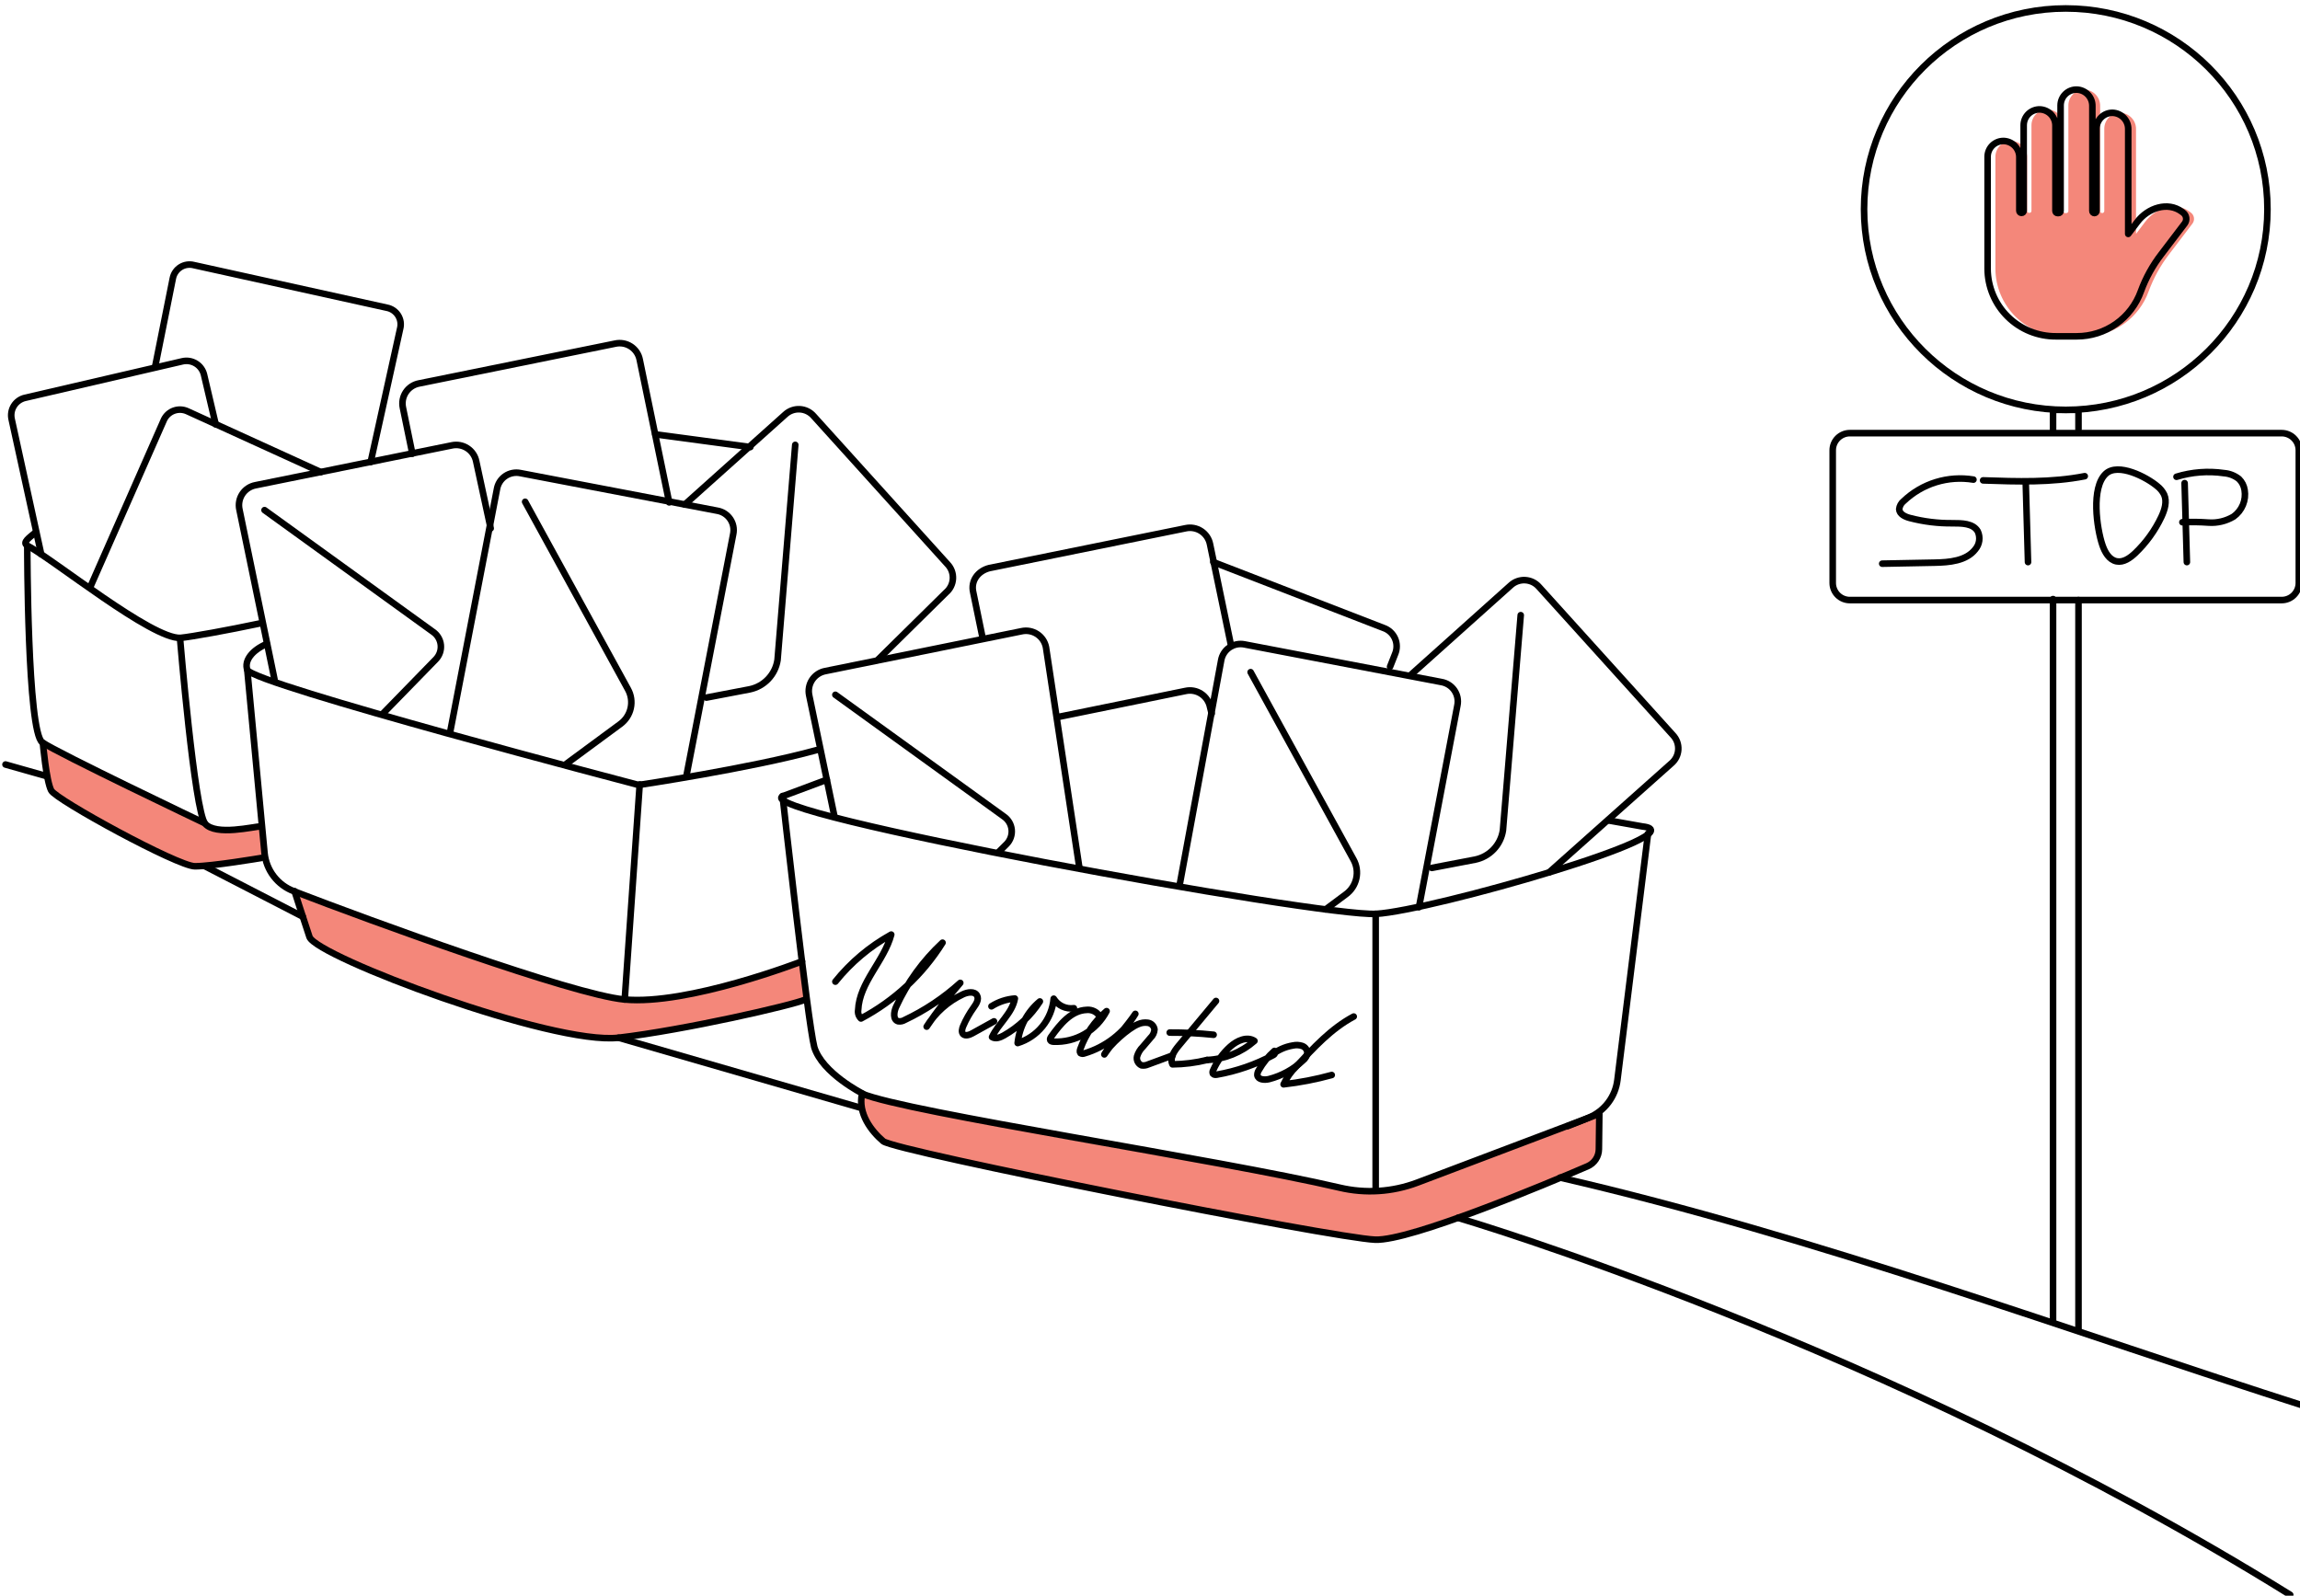 <svg width="490" height="340" viewBox="0 0 490 340" fill="none" xmlns="http://www.w3.org/2000/svg">
<g clip-path="url(#clip0_1470_1073)">
<path d="M8.986 158.183C8.986 158.183 39.1 173.582 43.685 175.506C45.769 177.513 55.644 176.095 55.644 176.095C55.644 176.095 56.051 182.928 56.757 182.804C57.463 182.68 44.249 185.292 41.55 184.579C38.851 183.865 11.826 171.501 10.88 168.433C9.933 165.364 8.986 158.183 8.986 158.183Z" fill="#F4877A"/>
<path d="M62.629 189.902C62.629 189.902 115.557 210.858 132.973 212.998C144.6 214.432 170.869 204.871 170.869 204.871L171.575 212.998C171.575 212.998 137.291 222.8 126.088 221.29C114.884 219.781 73.508 207.193 65.942 199.729L62.629 189.902Z" fill="#F4877A"/>
<path d="M183.659 233.024C183.659 233.024 182.604 240.612 188.16 243.158C193.716 245.704 287.265 265.009 292.962 264.139C298.659 263.268 338.756 249.908 339.695 247.387C340.633 244.866 340.725 237.328 340.725 237.328L293.792 254.428L224.819 242.271L183.659 233.024Z" fill="#F4877A"/>
<path d="M332.37 250.912C386.602 263.4 442.827 284.207 491.171 299.648" stroke="black" stroke-width="1.4" stroke-linecap="round" stroke-linejoin="round"/>
<path d="M340.725 237.312L301.956 251.981C296.65 253.985 290.865 254.355 285.346 253.043C259.683 247.031 192.927 236.98 183.659 233.024C182.712 237.27 185.669 241.035 188.16 243.158C190.652 245.281 283.959 263.782 292.962 264.139C300.503 264.437 329.621 252.189 338.208 248.499C338.921 248.193 339.53 247.687 339.961 247.042C340.392 246.397 340.625 245.641 340.633 244.866L340.725 237.312Z" stroke="black" stroke-width="1.4" stroke-linecap="round" stroke-linejoin="round"/>
<path d="M173.942 159.833C159.823 163.722 136.054 167.255 136.054 167.255C136.054 167.255 54.108 145.81 52.688 142.742C51.973 140.743 53.751 138.504 56.84 137.202" stroke="black" stroke-width="1.4" stroke-linecap="round" stroke-linejoin="round"/>
<path d="M170.869 204.829C170.869 204.829 146.593 214.258 132.973 212.956C121.96 211.92 78.732 196.122 62.629 189.902C60.928 189.267 59.44 188.169 58.332 186.732C57.224 185.296 56.54 183.579 56.358 181.776L52.688 142.8" stroke="black" stroke-width="1.4" stroke-linecap="round" stroke-linejoin="round"/>
<path d="M133.089 212.973L136.286 167.139" stroke="black" stroke-width="1.4" stroke-linecap="round" stroke-linejoin="round"/>
<path d="M171.575 212.973C168.967 214.159 145.879 219.458 131.785 221.108C117.691 222.758 67.603 203.9 65.942 199.663C64.522 195.417 62.753 189.878 62.753 189.878" stroke="black" stroke-width="1.4" stroke-linecap="round" stroke-linejoin="round"/>
<path d="M55.287 132.849C48.643 134.259 40.836 135.677 38.469 135.909C32.431 136.265 11.353 119.174 5.789 116.23C4.709 115.567 6.221 114.572 7.632 113.394" stroke="black" stroke-width="1.4" stroke-linecap="round" stroke-linejoin="round"/>
<path d="M38.353 136C38.353 136 41.434 172.77 43.685 175.481C45.935 178.193 54.224 176.07 55.644 176.07" stroke="black" stroke-width="1.4" stroke-linecap="round" stroke-linejoin="round"/>
<path d="M5.813 116.471C5.813 116.471 5.813 155.944 9.011 158.183C12.208 160.422 43.585 175.382 43.585 175.382" stroke="black" stroke-width="1.4" stroke-linecap="round" stroke-linejoin="round"/>
<path d="M9.136 158.299C9.136 158.299 9.85 166.426 10.913 168.433C11.976 170.44 37.879 184.579 41.525 184.579C45.171 184.579 55.644 182.812 55.644 182.812" stroke="black" stroke-width="1.4" stroke-linecap="round" stroke-linejoin="round"/>
<path d="M145.879 107.506L167.314 88.3C167.73 87.919 168.218 87.624 168.749 87.435C169.281 87.246 169.846 87.165 170.409 87.198C170.973 87.232 171.524 87.378 172.029 87.629C172.535 87.879 172.985 88.229 173.352 88.657L201.888 120.244C202.275 120.654 202.574 121.139 202.767 121.669C202.96 122.199 203.042 122.762 203.01 123.325C202.977 123.888 202.83 124.438 202.577 124.942C202.324 125.446 201.971 125.893 201.54 126.256L187.089 140.511" stroke="black" stroke-width="1.4" stroke-linecap="round" stroke-linejoin="round"/>
<path d="M87.851 96.668L85.841 86.891C85.717 86.324 85.707 85.739 85.813 85.169C85.919 84.599 86.138 84.056 86.458 83.572C86.778 83.088 87.192 82.673 87.675 82.351C88.158 82.029 88.701 81.808 89.271 81.7L131.079 73.216C131.646 73.091 132.233 73.082 132.804 73.187C133.375 73.292 133.919 73.51 134.404 73.829C134.889 74.147 135.306 74.559 135.629 75.041C135.952 75.522 136.176 76.064 136.287 76.633L142.565 107.042" stroke="black" stroke-width="1.4" stroke-linecap="round" stroke-linejoin="round"/>
<path d="M58.484 144.749L51.01 108.568C50.885 108.002 50.876 107.417 50.982 106.847C51.088 106.278 51.307 105.735 51.627 105.252C51.947 104.769 52.361 104.354 52.844 104.034C53.327 103.713 53.87 103.492 54.44 103.385L96.248 94.901C96.815 94.777 97.401 94.767 97.972 94.872C98.543 94.977 99.087 95.195 99.572 95.514C100.058 95.832 100.474 96.244 100.798 96.726C101.121 97.207 101.344 97.749 101.455 98.318L104.536 112.581" stroke="black" stroke-width="1.4" stroke-linecap="round" stroke-linejoin="round"/>
<path d="M95.907 155.944L105.873 104.214C105.966 103.658 106.169 103.127 106.472 102.651C106.775 102.176 107.171 101.766 107.637 101.447C108.102 101.128 108.627 100.906 109.18 100.795C109.733 100.683 110.304 100.684 110.856 100.798L152.772 108.808C153.33 108.899 153.865 109.101 154.343 109.402C154.821 109.704 155.233 110.099 155.554 110.564C155.875 111.029 156.099 111.554 156.212 112.107C156.325 112.66 156.324 113.231 156.21 113.784L146.244 165.273" stroke="black" stroke-width="1.4" stroke-linecap="round" stroke-linejoin="round"/>
<path d="M139.6 92.546L159.856 95.258" stroke="black" stroke-width="1.4" stroke-linecap="round" stroke-linejoin="round"/>
<path d="M150.496 148.638L159.732 146.872C161.24 146.557 162.615 145.79 163.674 144.672C164.732 143.554 165.423 142.14 165.653 140.619L169.424 94.785" stroke="black" stroke-width="1.4" stroke-linecap="round" stroke-linejoin="round"/>
<path d="M120.424 162.918L132.125 154.294C133.262 153.472 134.058 152.264 134.364 150.897C134.67 149.53 134.465 148.098 133.786 146.872L111.878 106.918" stroke="black" stroke-width="1.4" stroke-linecap="round" stroke-linejoin="round"/>
<path d="M300.42 143.92L321.855 124.714C322.271 124.332 322.759 124.037 323.29 123.848C323.822 123.659 324.387 123.578 324.95 123.612C325.514 123.645 326.065 123.791 326.57 124.042C327.076 124.292 327.526 124.642 327.893 125.07L356.429 156.649C356.816 157.06 357.114 157.545 357.306 158.075C357.498 158.605 357.58 159.169 357.547 159.732C357.513 160.294 357.365 160.844 357.112 161.348C356.858 161.852 356.505 162.298 356.072 162.661L330.019 185.88" stroke="black" stroke-width="1.4" stroke-linecap="round" stroke-linejoin="round"/>
<path d="M251.27 188.816L260.157 140.719C260.25 140.163 260.455 139.632 260.758 139.157C261.061 138.682 261.457 138.273 261.922 137.955C262.387 137.636 262.912 137.414 263.465 137.301C264.017 137.189 264.587 137.19 265.14 137.302L307.056 145.313C307.613 145.404 308.147 145.607 308.624 145.909C309.102 146.211 309.513 146.606 309.834 147.07C310.155 147.535 310.379 148.059 310.493 148.612C310.606 149.165 310.606 149.735 310.494 150.288L302.305 193.294" stroke="black" stroke-width="1.4" stroke-linecap="round" stroke-linejoin="round"/>
<path d="M305.038 184.927L314.273 183.16C315.781 182.849 317.157 182.083 318.216 180.967C319.274 179.85 319.965 178.436 320.194 176.916L323.981 131.074" stroke="black" stroke-width="1.4" stroke-linecap="round" stroke-linejoin="round"/>
<path d="M282.415 193.767L286.683 190.591C287.832 189.769 288.636 188.553 288.943 187.176C289.249 185.799 289.036 184.357 288.344 183.127L266.436 143.215" stroke="black" stroke-width="1.4" stroke-linecap="round" stroke-linejoin="round"/>
<path d="M81.456 152.171L92.826 140.503C93.221 140.1 93.523 139.615 93.71 139.082C93.898 138.55 93.966 137.983 93.909 137.421C93.853 136.86 93.674 136.318 93.385 135.833C93.096 135.348 92.704 134.932 92.236 134.615L56.358 108.692" stroke="black" stroke-width="1.4" stroke-linecap="round" stroke-linejoin="round"/>
<path d="M209.355 136L207.345 126.223C206.747 123.735 208.408 121.629 210.775 121.04L252.574 112.557C253.142 112.43 253.729 112.418 254.302 112.522C254.874 112.626 255.42 112.844 255.906 113.162C256.393 113.481 256.81 113.894 257.134 114.377C257.457 114.86 257.68 115.403 257.79 115.973L262.291 137.659" stroke="black" stroke-width="1.4" stroke-linecap="round" stroke-linejoin="round"/>
<path d="M225.458 152.76L252.574 147.22C253.142 147.095 253.729 147.085 254.3 147.19C254.872 147.295 255.416 147.514 255.902 147.832C256.388 148.15 256.806 148.562 257.13 149.044C257.454 149.526 257.678 150.067 257.79 150.637L258.139 152.055" stroke="black" stroke-width="1.4" stroke-linecap="round" stroke-linejoin="round"/>
<path d="M258.496 119.763L294.731 133.786C295.271 133.969 295.768 134.261 296.19 134.645C296.613 135.028 296.951 135.494 297.185 136.014C297.419 136.534 297.543 137.096 297.549 137.666C297.556 138.235 297.444 138.8 297.222 139.325L296.151 142.037" stroke="black" stroke-width="1.4" stroke-linecap="round" stroke-linejoin="round"/>
<path d="M177.729 173.74L172.397 148.165C172.274 147.599 172.265 147.014 172.372 146.444C172.479 145.875 172.7 145.332 173.02 144.849C173.341 144.366 173.755 143.952 174.238 143.631C174.722 143.311 175.265 143.09 175.835 142.982L217.635 134.499C218.202 134.373 218.789 134.362 219.36 134.467C219.931 134.572 220.476 134.79 220.962 135.108C221.447 135.427 221.864 135.84 222.187 136.322C222.51 136.804 222.733 137.346 222.842 137.916L229.96 184.927" stroke="black" stroke-width="1.4" stroke-linecap="round" stroke-linejoin="round"/>
<path d="M212.785 181.51L214.446 179.852C214.841 179.449 215.143 178.964 215.33 178.431C215.517 177.899 215.585 177.332 215.529 176.77C215.473 176.209 215.294 175.666 215.005 175.181C214.716 174.697 214.324 174.281 213.856 173.964L177.97 148.041" stroke="black" stroke-width="1.4" stroke-linecap="round" stroke-linejoin="round"/>
<path d="M33.021 78.283L36.816 59.318C36.909 58.829 37.102 58.364 37.383 57.953C37.663 57.542 38.025 57.193 38.447 56.928C38.868 56.662 39.34 56.487 39.833 56.411C40.325 56.336 40.828 56.363 41.309 56.49L82.403 65.562C82.894 65.652 83.36 65.842 83.773 66.12C84.187 66.399 84.538 66.76 84.805 67.18C85.072 67.601 85.248 68.072 85.324 68.564C85.399 69.056 85.372 69.559 85.243 70.04L78.973 98.434" stroke="black" stroke-width="1.4" stroke-linecap="round" stroke-linejoin="round"/>
<path d="M8.778 118.096L2.492 89.362C2.376 88.874 2.357 88.368 2.437 87.873C2.517 87.378 2.694 86.903 2.958 86.477C3.222 86.05 3.567 85.68 3.974 85.386C4.382 85.093 4.843 84.883 5.332 84.768L38.843 76.989C39.831 76.757 40.87 76.924 41.735 77.454C42.6 77.983 43.22 78.833 43.461 79.817L45.952 90.423" stroke="black" stroke-width="1.4" stroke-linecap="round" stroke-linejoin="round"/>
<path d="M19.168 125.22L34.948 89.395C35.38 88.507 36.145 87.824 37.077 87.494C38.01 87.163 39.034 87.212 39.931 87.629L68.351 100.59" stroke="black" stroke-width="1.4" stroke-linecap="round" stroke-linejoin="round"/>
<path d="M487.915 339.809C401.41 286.098 310.61 259.486 310.61 259.486" stroke="black" stroke-width="1.4" stroke-linecap="round" stroke-linejoin="round"/>
<path d="M342.576 174.793C346.006 175.382 349.918 176.095 349.918 176.095C362.592 177.505 304.905 194.04 293.194 194.712C281.302 195.392 158.652 173.085 166.841 169.61C169.449 168.657 172.953 167.313 176.151 166.136" stroke="black" stroke-width="1.4" stroke-linecap="round" stroke-linejoin="round"/>
<path d="M333.931 239.965C335.592 239.335 337.187 238.688 338.573 238.1C340.185 237.413 341.587 236.317 342.641 234.92C343.694 233.523 344.362 231.874 344.578 230.139L351.098 177.621" stroke="black" stroke-width="1.4" stroke-linecap="round" stroke-linejoin="round"/>
<path d="M293.078 253.159V194.712" stroke="black" stroke-width="1.4" stroke-linecap="round" stroke-linejoin="round"/>
<path d="M166.725 169.61C166.725 169.61 172.048 217.575 173.477 223.106C175.138 228.646 183.775 233.008 183.775 233.008" stroke="black" stroke-width="1.4" stroke-linecap="round" stroke-linejoin="round"/>
<path d="M183.061 235.952C183.061 235.952 142.366 224.168 131.785 221.108" stroke="black" stroke-width="1.4" stroke-linecap="round" stroke-linejoin="round"/>
<path d="M43.685 184.579L64.514 195.318" stroke="black" stroke-width="1.4" stroke-linecap="round" stroke-linejoin="round"/>
<path d="M466.751 45.304L466.501 45.114C463.512 42.875 459.259 44.284 457.009 47.27L455.065 49.84V27.5C455.072 26.604 454.729 25.741 454.109 25.093C453.489 24.446 452.64 24.066 451.743 24.034C451.296 24.026 450.851 24.107 450.436 24.272C450.02 24.437 449.641 24.683 449.321 24.996C449.002 25.308 448.747 25.681 448.573 26.092C448.398 26.504 448.307 26.945 448.305 27.392V44.956C448.305 45.073 448.259 45.186 448.177 45.27C448.094 45.354 447.982 45.402 447.865 45.404C447.747 45.402 447.635 45.354 447.553 45.27C447.471 45.186 447.425 45.073 447.425 44.956V22.566C447.434 21.669 447.092 20.803 446.471 20.154C445.851 19.505 445.001 19.124 444.103 19.091C443.655 19.082 443.209 19.163 442.793 19.327C442.376 19.492 441.996 19.738 441.675 20.05C441.355 20.363 441.099 20.736 440.924 21.148C440.749 21.56 440.658 22.002 440.656 22.45V44.956C440.657 45.014 440.647 45.073 440.625 45.127C440.603 45.181 440.571 45.231 440.53 45.272C440.489 45.314 440.44 45.347 440.386 45.37C440.332 45.392 440.274 45.404 440.216 45.404H440C439.882 45.402 439.77 45.354 439.688 45.27C439.606 45.186 439.56 45.073 439.56 44.956V26.779C439.569 25.882 439.227 25.017 438.606 24.37C437.985 23.722 437.135 23.343 436.238 23.312C435.79 23.303 435.344 23.384 434.928 23.548C434.511 23.713 434.131 23.959 433.81 24.271C433.49 24.584 433.234 24.957 433.059 25.369C432.884 25.781 432.793 26.223 432.791 26.671V44.915C432.792 44.973 432.782 45.031 432.76 45.085C432.738 45.14 432.706 45.189 432.665 45.231C432.624 45.273 432.575 45.306 432.521 45.328C432.467 45.351 432.409 45.362 432.351 45.362H432.309C432.192 45.36 432.08 45.312 431.998 45.228C431.915 45.145 431.869 45.032 431.869 44.915V33.512C431.878 32.615 431.536 31.75 430.916 31.1C430.295 30.451 429.445 30.07 428.547 30.038C428.103 30.029 427.661 30.108 427.248 30.27C426.834 30.432 426.457 30.674 426.137 30.982C425.818 31.291 425.563 31.659 425.386 32.066C425.21 32.473 425.115 32.911 425.109 33.355V57.254C425.115 59.154 425.497 61.033 426.231 62.786C426.966 64.538 428.039 66.128 429.39 67.466C430.74 68.804 432.342 69.863 434.103 70.582C435.863 71.302 437.749 71.667 439.651 71.659H444.103C447.094 71.661 450.013 70.74 452.459 69.021C454.905 67.301 456.758 64.868 457.764 62.056C458.806 59.217 460.276 56.555 462.125 54.161L467.108 47.61C467.364 47.256 467.47 46.815 467.404 46.384C467.337 45.952 467.102 45.564 466.751 45.304Z" fill="#F4877A"/>
<path d="M1.171 162.893L9.933 165.373" stroke="black" stroke-width="1.4" stroke-linecap="round" stroke-linejoin="round"/>
<path d="M440.095 87.332C463.827 87.332 483.065 68.185 483.065 44.566C483.065 20.948 463.827 1.801 440.095 1.801C416.363 1.801 397.124 20.948 397.124 44.566C397.124 68.185 416.363 87.332 440.095 87.332Z" stroke="black" stroke-width="1.4" stroke-linecap="round" stroke-linejoin="round"/>
<path d="M442.811 127.857V283.137" stroke="black" stroke-width="1.4" stroke-linecap="round" stroke-linejoin="round"/>
<path d="M437.387 92.04V87.332H442.81V91.46" stroke="black" stroke-width="1.4" stroke-linecap="round" stroke-linejoin="round"/>
<path d="M437.387 281.387V127.649" stroke="black" stroke-width="1.4" stroke-linecap="round" stroke-linejoin="round"/>
<path d="M394.101 127.857H486.097C486.575 127.858 487.05 127.765 487.493 127.583C487.935 127.401 488.338 127.133 488.677 126.796C489.016 126.459 489.286 126.058 489.47 125.617C489.654 125.176 489.75 124.702 489.751 124.224V95.93C489.749 94.963 489.363 94.037 488.678 93.355C487.993 92.673 487.064 92.289 486.097 92.289H394.101C393.134 92.289 392.205 92.673 391.52 93.355C390.835 94.037 390.449 94.963 390.447 95.93V124.224C390.448 124.702 390.543 125.176 390.728 125.617C390.912 126.058 391.181 126.459 391.521 126.796C391.86 127.133 392.263 127.401 392.705 127.583C393.148 127.765 393.622 127.858 394.101 127.857Z" stroke="black" stroke-width="1.4" stroke-linecap="round" stroke-linejoin="round"/>
<path d="M420.428 102.191C417.763 101.753 415.032 101.939 412.45 102.735C409.869 103.53 407.508 104.914 405.554 106.777C405.289 106.985 405.07 107.244 404.909 107.539C404.747 107.834 404.648 108.159 404.615 108.493C404.657 109.555 405.869 110.11 406.899 110.376C409.854 111.146 412.898 111.52 415.952 111.487C417.945 111.487 420.354 111.487 421.35 113.212C421.64 113.831 421.745 114.521 421.654 115.198C421.562 115.876 421.278 116.513 420.835 117.035C418.917 119.522 415.296 119.829 412.132 119.887L400.994 120.103" stroke="black" stroke-width="1.4" stroke-linecap="round" stroke-linejoin="round"/>
<path d="M431.574 102.937L432.055 119.763" stroke="black" stroke-width="1.4" stroke-linecap="round" stroke-linejoin="round"/>
<path d="M465.417 102.937L465.899 119.763" stroke="black" stroke-width="1.4" stroke-linecap="round" stroke-linejoin="round"/>
<path d="M422.488 102.357C429.722 102.605 437.039 102.854 444.139 101.461" stroke="black" stroke-width="1.4" stroke-linecap="round" stroke-linejoin="round"/>
<path d="M447.893 116.098C448.408 117.632 449.33 119.29 450.924 119.605C452.394 119.896 453.798 118.892 454.886 117.864C457.206 115.652 459.098 113.032 460.467 110.135C461.165 108.642 461.721 106.884 461.057 105.383C460.714 104.691 460.22 104.085 459.612 103.609C457.311 101.652 451.232 98.509 448.624 100.947C445.451 103.899 446.705 112.59 447.893 116.098Z" stroke="black" stroke-width="1.4" stroke-linecap="round" stroke-linejoin="round"/>
<path d="M463.689 101.585C466.959 100.583 470.411 100.316 473.797 100.806C474.963 100.893 476.076 101.326 476.994 102.05C477.642 102.683 478.065 103.51 478.198 104.405C478.376 105.476 478.249 106.575 477.832 107.578C477.415 108.581 476.725 109.446 475.84 110.077C474.234 111.035 472.373 111.478 470.508 111.346C468.656 111.213 466.798 111.188 464.944 111.271" stroke="black" stroke-width="1.4" stroke-linecap="round" stroke-linejoin="round"/>
<path d="M465.09 45.304L464.841 45.114C461.851 42.875 457.598 44.284 455.348 47.27L453.404 49.84V27.5C453.412 26.604 453.068 25.741 452.448 25.093C451.828 24.446 450.979 24.066 450.082 24.034C449.635 24.026 449.191 24.107 448.775 24.272C448.359 24.437 447.98 24.683 447.66 24.996C447.341 25.308 447.086 25.681 446.912 26.092C446.737 26.504 446.646 26.945 446.644 27.392V44.956C446.644 45.073 446.598 45.186 446.516 45.27C446.433 45.354 446.321 45.402 446.204 45.404C446.086 45.402 445.974 45.354 445.892 45.27C445.81 45.186 445.764 45.073 445.764 44.956V22.566C445.773 21.669 445.431 20.803 444.81 20.154C444.19 19.505 443.34 19.124 442.442 19.091C441.994 19.082 441.548 19.163 441.132 19.327C440.715 19.492 440.335 19.738 440.014 20.05C439.694 20.363 439.438 20.736 439.263 21.148C439.088 21.56 438.997 22.002 438.995 22.45V44.956C438.996 45.014 438.986 45.073 438.964 45.127C438.942 45.181 438.91 45.231 438.869 45.272C438.828 45.314 438.779 45.347 438.725 45.37C438.671 45.392 438.613 45.404 438.555 45.404H438.339C438.222 45.402 438.11 45.354 438.027 45.27C437.945 45.186 437.899 45.073 437.899 44.956V26.779C437.908 25.882 437.566 25.017 436.945 24.37C436.324 23.722 435.474 23.343 434.577 23.312C434.129 23.303 433.683 23.384 433.267 23.548C432.85 23.713 432.47 23.959 432.15 24.271C431.829 24.584 431.573 24.957 431.399 25.369C431.224 25.781 431.132 26.223 431.13 26.671V44.915C431.131 44.973 431.121 45.031 431.099 45.085C431.078 45.14 431.045 45.189 431.004 45.231C430.963 45.273 430.914 45.306 430.86 45.328C430.806 45.351 430.749 45.362 430.69 45.362H430.648C430.531 45.36 430.419 45.312 430.337 45.228C430.254 45.145 430.208 45.032 430.208 44.915V33.512C430.218 32.615 429.875 31.75 429.255 31.1C428.634 30.451 427.784 30.07 426.886 30.038C426.442 30.029 426.001 30.108 425.587 30.27C425.173 30.432 424.796 30.674 424.477 30.982C424.157 31.291 423.902 31.659 423.725 32.066C423.549 32.473 423.454 32.911 423.448 33.355V57.254C423.455 59.154 423.836 61.033 424.571 62.786C425.305 64.538 426.378 66.128 427.729 67.466C429.08 68.804 430.681 69.863 432.442 70.582C434.202 71.302 436.088 71.667 437.99 71.659H442.442C445.433 71.661 448.352 70.74 450.798 69.021C453.244 67.301 455.097 64.868 456.104 62.056C457.145 59.217 458.615 56.555 460.464 54.161L465.447 47.61C465.703 47.256 465.81 46.815 465.743 46.384C465.676 45.952 465.441 45.564 465.09 45.304Z" stroke="black" stroke-width="1.4" stroke-linecap="round" stroke-linejoin="round"/>
<path d="M177.97 209.158C181.247 205.076 185.29 201.671 189.871 199.132C188.343 204.829 183.077 209.316 182.828 215.212C182.773 215.538 182.799 215.872 182.903 216.186C183.007 216.499 183.187 216.783 183.426 217.011C190.54 213.247 196.534 207.675 200.8 200.857C196.636 204.727 193.272 209.376 190.901 214.54C190.402 215.618 190.211 217.31 191.366 217.608C191.842 217.675 192.326 217.575 192.736 217.326C197.052 215.289 201.043 212.626 204.579 209.423C202.005 212.382 199.614 215.494 197.42 218.744C199.268 215.748 201.953 213.355 205.144 211.861C206.149 211.389 207.635 211.148 208.15 212.119C208.607 212.948 207.976 213.918 207.428 214.681C206.547 215.911 205.801 217.231 205.202 218.62C204.961 219.184 204.77 219.922 205.202 220.353C205.634 220.784 206.523 220.527 207.121 220.187L211.763 217.617" stroke="black" stroke-width="1.4" stroke-linecap="round" stroke-linejoin="round"/>
<path d="M211.223 214.416C212.722 213.462 214.434 212.892 216.206 212.757C215.65 215.917 212.71 218.064 211.348 220.959C212.087 221.448 213.067 221.066 213.839 220.635C216.962 218.882 219.605 216.39 221.538 213.379C218.868 215.609 217.17 218.788 216.804 222.244C218.88 221.608 220.72 220.37 222.088 218.686C223.456 217.002 224.291 214.95 224.486 212.79C224.928 213.509 225.571 214.085 226.335 214.445C227.099 214.806 227.951 214.937 228.788 214.822" stroke="black" stroke-width="1.4" stroke-linecap="round" stroke-linejoin="round"/>
<path d="M233.879 218.098C234.14 217.785 234.272 217.385 234.249 216.978C234.225 216.572 234.049 216.19 233.755 215.908C233.449 215.638 233.09 215.434 232.701 215.308C232.313 215.183 231.902 215.139 231.496 215.179C228.232 215.295 225.865 218.214 223.955 220.876C223.797 221.1 223.631 221.39 223.747 221.639C223.863 221.887 224.179 221.937 224.453 221.954C226.761 222.054 229.05 221.495 231.05 220.341C233.051 219.188 234.681 217.489 235.748 215.444C233.214 217.582 231.291 220.352 230.175 223.471C230.067 223.77 229.984 224.159 230.175 224.383C230.298 224.461 230.438 224.507 230.582 224.519C230.727 224.53 230.872 224.507 231.006 224.45C235.559 223.101 239.439 220.094 241.877 216.024C240.424 218.23 236.736 222.46 235.275 224.665C236.338 222.675 240.357 219.06 242.45 218.23C243.106 217.925 243.836 217.818 244.551 217.923C244.909 217.976 245.239 218.144 245.493 218.402C245.746 218.659 245.908 218.992 245.955 219.35C245.912 220.02 245.615 220.648 245.124 221.108L243.463 223.057C242.898 223.614 242.481 224.304 242.251 225.063C242.154 225.446 242.196 225.851 242.371 226.205C242.547 226.56 242.842 226.84 243.206 226.996C243.681 227.07 244.166 227 244.601 226.797C245.897 226.34 248.496 225.345 249.792 224.889" stroke="black" stroke-width="1.4" stroke-linecap="round" stroke-linejoin="round"/>
<path d="M259.06 213.28L251.079 222.849C250.149 223.969 249.152 225.461 249.792 226.78C252.273 226.758 254.742 226.446 257.15 225.851" stroke="black" stroke-width="1.4" stroke-linecap="round" stroke-linejoin="round"/>
<path d="M249.202 220.013C252.326 219.998 255.448 220.153 258.554 220.478" stroke="black" stroke-width="1.4" stroke-linecap="round" stroke-linejoin="round"/>
<path d="M257.15 225.851C260.881 225.68 264.442 224.247 267.249 221.788C265.663 220.743 263.52 221.738 262.1 222.999C260.535 224.4 259.291 226.123 258.454 228.049C258.388 228.154 258.349 228.274 258.338 228.398C258.328 228.522 258.348 228.647 258.396 228.762C258.554 229.019 258.919 229.027 259.227 228.978C263.449 228.24 267.524 226.826 271.294 224.79C271.643 224.607 271.9 223.96 271.51 223.919C270.182 225.087 269.059 226.469 268.188 228.007C267.971 228.327 267.861 228.707 267.872 229.094C268.013 230.064 269.384 230.163 270.364 229.923C273.064 229.226 275.545 227.863 277.581 225.959C277.843 225.761 278.063 225.512 278.226 225.227C278.388 224.942 278.491 224.627 278.528 224.301C278.504 223.974 278.384 223.663 278.183 223.404C277.982 223.146 277.709 222.953 277.398 222.849C276.773 222.649 276.105 222.617 275.463 222.758C273.729 223.041 272.104 223.79 270.762 224.922" stroke="black" stroke-width="1.4" stroke-linecap="round" stroke-linejoin="round"/>
<path d="M288.402 216.597C283.619 219.142 279.856 223.231 276.194 227.203C275.053 228.3 274.126 229.599 273.461 231.034C276.927 230.644 280.357 229.981 283.718 229.052" stroke="black" stroke-width="1.4" stroke-linecap="round" stroke-linejoin="round"/>
</g>
<defs>
<clipPath id="clip0_1470_1073">
<rect width="490" height="340" fill="white"/>
</clipPath>
</defs>
</svg>
